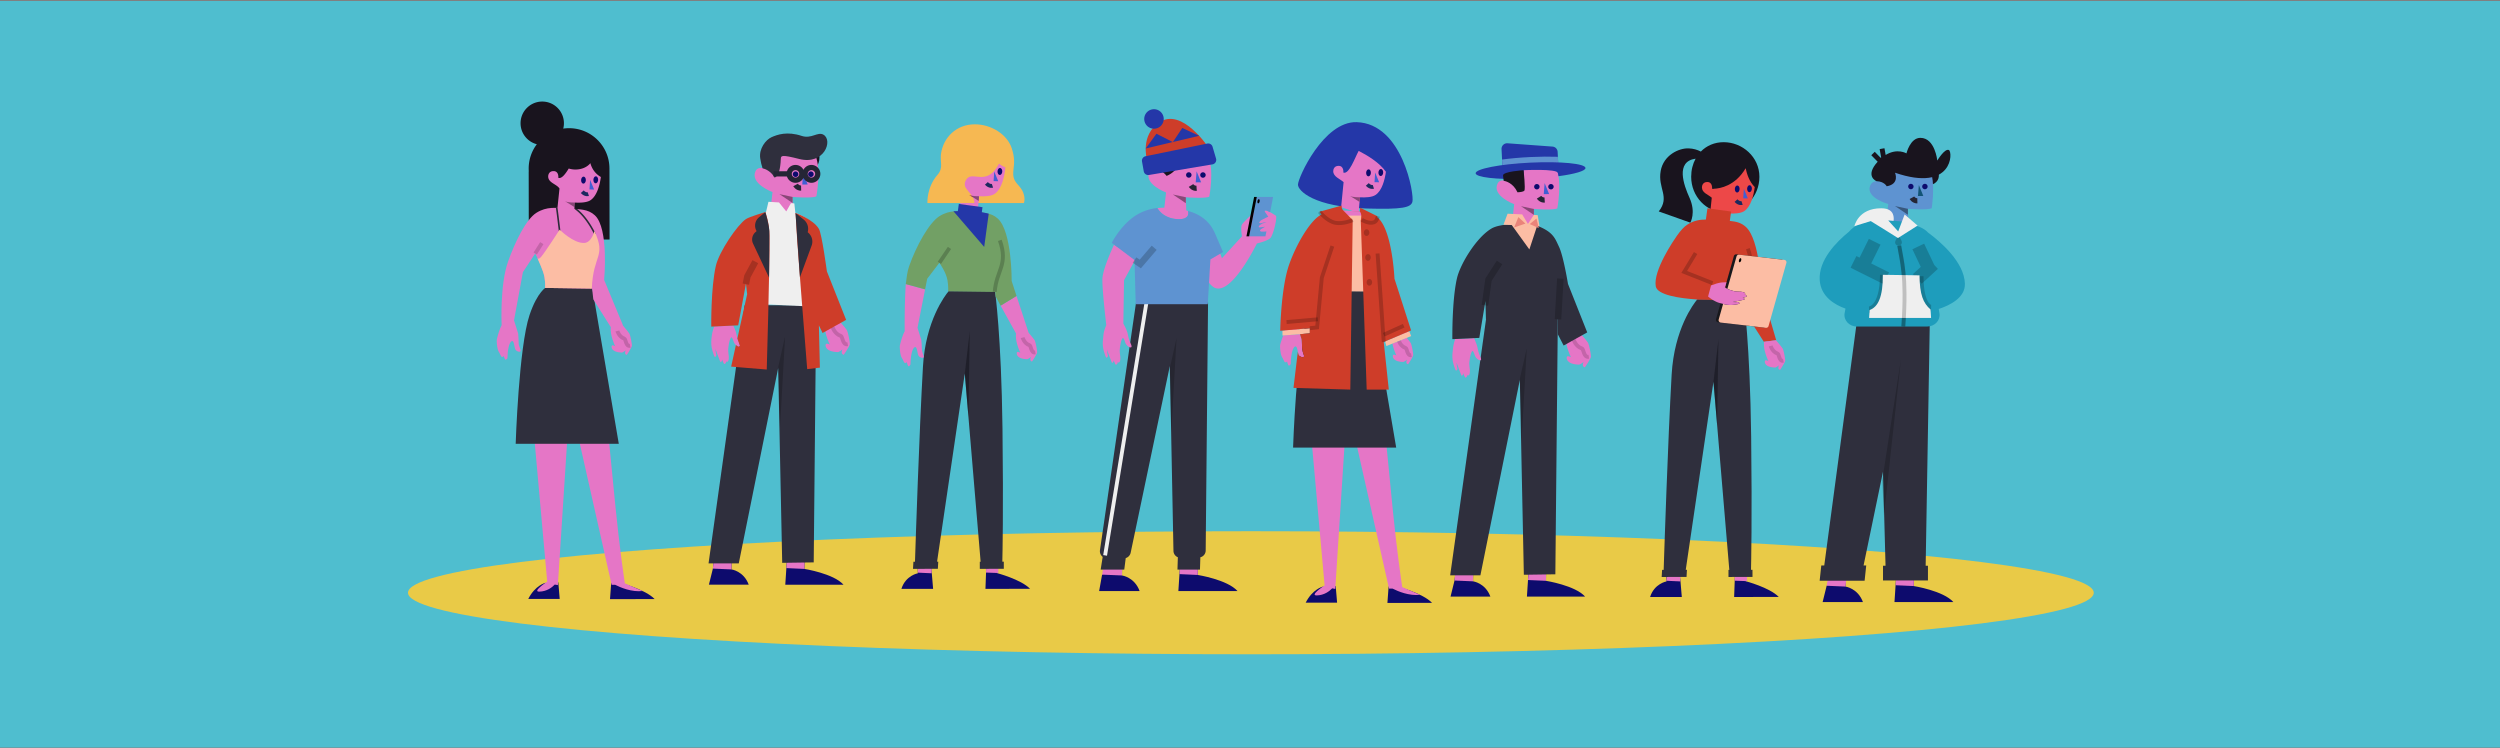 <svg xmlns="http://www.w3.org/2000/svg" width="1440" height="431" fill="none"><rect width="100%" height="100%" fill="#808080" stroke="none"/><path fill="#4FBECF" d="M0 .575h1440v430H0z"/><ellipse cx="720.5" cy="341.423" fill="#E9CA47" rx="485.5" ry="35.445"/><path fill="#2437A8" fill-rule="evenodd" d="m897.785 99.49-32.197.816-.025-.516-.383-7.894-.292-6.008a3.21 3.21 0 0 1 3.445-3.356l25.891 1.898a3.213 3.213 0 0 1 2.978 3.045l.139 2.838.383 7.946.061 1.232z" clip-rule="evenodd"/><path fill="#5E93D1" fill-rule="evenodd" d="M897.724 98.259c-4.656.624-10.088 1.115-15.894 1.395-5.935.288-11.499.319-16.267.136l-.383-7.894c4.726-.644 10.268-1.151 16.205-1.437 5.807-.28 11.258-.316 15.956-.147l.383 7.947z" clip-rule="evenodd"/><path fill="#E576C6" d="m883.811 129.472-.265-9.107s11.085.881 13.456-.349c0 0 2.897-14.908-.559-23.164l-.07-.321-23.391-2.178-1.564 12.511c-.788-2.321-7.038-4.615-8.738-1.292-3.683 7.2 9.488 12.048 9.488 12.048l-1.337 11.962"/><path fill="#000" fill-rule="evenodd" d="m883.546 120.363-7.474-1.6 7.439 5.017.035-3.417z" clip-rule="evenodd" opacity=".398"/><path fill="#405FD3" fill-rule="evenodd" d="m889.712 105.48 2.583 6.305-3.096.04.513-6.345z" clip-rule="evenodd"/><path fill="#0D0B6D" fill-rule="evenodd" d="M886.767 107.272a1.565 1.565 0 0 1-3.08.556 1.565 1.565 0 0 1 3.08-.556m8.123 0a1.565 1.565 0 0 1-3.08.556 1.565 1.565 0 0 1 3.08-.556" clip-rule="evenodd"/><path fill="#fff" fill-rule="evenodd" d="M886.501 113.61s1.082 1.752 3.224 1.604z" clip-rule="evenodd"/><path stroke="#252535" stroke-width="3" d="M886.501 113.61s1.082 1.752 3.224 1.604"/><path fill="#2437A8" fill-rule="evenodd" d="m897.688 101.488-.368-1.893c-.636-2.518-19.732-1.557-19.732-1.557l.26 3.387-.321 1.619c-15.452.442-27.442-.906-27.555-3.234-.124-2.54 13.94-5.283 31.412-6.129 17.471-.845 31.735.528 31.858 3.068.082 1.697-6.176 3.487-15.554 4.739z" clip-rule="evenodd"/><path fill="#19141E" fill-rule="evenodd" d="m874.071 110.775-.074-.163c-2.439-5.211-6.716-6.295-7.896-6.499-.202-1.687-.356-3.035-.356-3.035-.188-2.305 11.842-3.04 11.842-3.04s1.175 10.857.433 11.784c-.462.577-2.085.844-3.949.953z" clip-rule="evenodd"/><path fill="#0D0B6D" fill-rule="evenodd" d="m890.497 334.557.088-7.524-9.676-4.887-1.405 21.509h33.524c-5.704-6.441-22.531-9.098-22.531-9.098zm-42.013.293.087-8.451-9.867-.47-.898 8.454-2.295 9.272h22.945c-2.885-7.877-9.972-8.805-9.972-8.805z" clip-rule="evenodd"/><path fill="#E576C6" fill-rule="evenodd" d="m848.572 326.401-9.676-2.916-1.089 10.899 10.678.467.087-8.45zm42.014.634-9.677-2.915-.779 9.971 10.369.468.087-7.524z" clip-rule="evenodd"/><path fill="#2F2F3D" d="m875.421 218.851-22.706 112.525h-17.41l20.824-148.688h41.188l-1.433 148.113-5.343.077-10.173.151h-.037l-2.594.038-2.316-112.216z"/><path fill="#000" fill-rule="evenodd" d="m875.483 218.018 3.917-17.409-2.947 52.777-.97-35.368z" clip-rule="evenodd" opacity=".201"/><path fill="#E576C6" fill-rule="evenodd" d="M907.438 188.832s-4.203.514-5.003 2.343c-2.288 5.233 2.453 14.588 2.453 14.588s-2.009-1.192-2.408-.15c-.178.464-.582 4.171 6.945 4.42.799.026 2.722-1.554 2.722-1.554s-1.402 2.602.744 3.114c0 0 3.459-5.04 3.512-6.161.053-1.122-1.057-6.799-1.657-7.945-.601-1.147-7.308-8.655-7.308-8.655zm-56.84 9.753c-.729-2.094-1.542-3.823-1.542-3.823l-10.847.513c-1.002 2.777-1.172 4.376-1.391 6.445-.036.336-.073.684-.115 1.051-.249 2.179-.266 4.37.581 7.285.544 1.873 1.125 3.465 1.428 3.398.762-.169.791-1.123.791-1.123l-.359-1.774-.163-1.732s2.708 7.668 2.937 7.625c.811-.149.941-1.493.941-1.493s.848 2.647 1.275 2.551c1.087-.244.984-1.47.984-1.47s.342.293.606.219c.984-.277.954-1.978.937-2.974l-.004-.223s-.435-3.135-.346-4.101c.453-4.923 1.235-6.094 1.663-6.736.041-.061.078-.117.112-.171.672.447.921 1.211 1.185 2.023.193.59.393 1.205.77 1.74 1.148 1.631 4.349 3.171 2.559-.564-.994-2.074-1.241-3.35-1.47-4.534-.134-.695-.263-1.358-.532-2.132z" clip-rule="evenodd"/><path stroke="#000" stroke-width="2.25" d="M906.426 195.593s1.056 3.88 4.681 5.089c1.267.422.951 5.413 4.057 4.816" opacity=".147"/><path fill="#2F2F3D" d="m914.241 191.472-13.58 7.557-3.339-6.465.084-8.631h-19.818l-2.197-.003h-19.484l-.29-10.628-3.535 21.318-15.521.734s-.306-22.202 2.649-35.046c1.882-8.182 11.074-23.384 19.78-28.611 1.392-.836 3.239-1.423 5.302-1.829a35.357 35.357 0 0 1 2.328-.377c7.876-1.021 17.409.003 17.409.003.755.274 1.463.546 2.125.821a36.653 36.653 0 0 1 2.58 1.176l.025.012c6.316 3.205 7.218 6.478 9.209 10.595 2.552 5.267 5.195 21.446 5.195 21.446l11.078 27.928z"/><path fill="#FCBDA4" fill-rule="evenodd" d="m885.356 130.211 1.397.056-1.049-6.347-2.237-.107-3.376 5.177-3.32-5.498-8.401-.402-2.384 6.347 4.788.191 10.134 14.044 4.448-13.461z" clip-rule="evenodd"/><path fill="#EA847A" fill-rule="evenodd" d="m874.568 125.048-2.416 5.96 6.486-2.222-4.07-3.738zm10.45.81-3.891 3.201 5.207 2.355-1.316-5.556z" clip-rule="evenodd"/><path stroke="#000" stroke-width="3.75" d="m855.334 175.839 2.049-14.779 6.348-9.871" opacity=".201"/><path stroke="#000" stroke-width="3.75" d="m897.405 183.932 1.357-23.453" opacity=".203"/><path fill="#19141E" fill-rule="evenodd" d="M472.012 90.658c0 4.474-2.876 8.1-6.425 8.1-3.547 0-6.424-3.626-6.424-8.1 0-4.473 2.877-8.1 6.424-8.1 3.549 0 6.425 3.627 6.425 8.1" clip-rule="evenodd"/><path fill="#E576C6" d="m456.808 122.746-.268-9.303s11.279.9 13.692-.356c0 0 2.949-15.229-.568-23.662l-.071-.328-23.803-2.79-1.335 13.69c-.802-2.371-7.419-5.059-9.149-1.665-3.748 7.355 9.655 12.308 9.655 12.308l-1.361 12.218"/><path fill="#000" fill-rule="evenodd" d="m456.54 113.443-7.606-1.634 7.569 5.124.037-3.49z" clip-rule="evenodd" opacity=".399"/><path fill="#405FD3" fill-rule="evenodd" d="m462.62 99.823 2.628 6.44-3.149.04.521-6.48z" clip-rule="evenodd"/><path fill="#0D0B6D" fill-rule="evenodd" d="M459.817 100.071a1.592 1.592 0 1 1-3.133.568 1.592 1.592 0 1 1 3.133-.568m8.832 0a1.592 1.592 0 1 1-3.133.568 1.592 1.592 0 1 1 3.133-.568" clip-rule="evenodd"/><path fill="#2F2F3D" d="M446.222 102.333c-2.257-3.871-5.522-5.052-6.988-5.398-.584-1.693-1.03-3.657-1.343-5.746-.839-5.59 3.216-10.69 6.492-12.155 3.315-1.482 9.033-3.536 17.401-.748 5.626 1.876 9.223-2.615 12.533-.697 5.658 3.278.395 17.63-13.95 13.984-10.261-2.608-10.525-1.954-10.612-.058-.285 6.128-1.238 9.733-3.533 10.818z"/><path fill="#fff" fill-rule="evenodd" d="M458.245 106.542s1.011 1.842 3.197 1.798z" clip-rule="evenodd"/><path stroke="#252535" stroke-width="3" d="M458.245 106.542s1.011 1.842 3.197 1.798"/><path stroke="#252535" stroke-width="3" d="M461.857 100.148a3.646 3.646 0 0 1-3.643 3.65 3.646 3.646 0 0 1-3.643-3.65 3.647 3.647 0 0 1 3.643-3.65 3.647 3.647 0 0 1 3.643 3.65zm9.172 0a3.646 3.646 0 0 1-3.643 3.65 3.646 3.646 0 0 1-3.643-3.65 3.647 3.647 0 0 1 3.643-3.65 3.647 3.647 0 0 1 3.643 3.65z" clip-rule="evenodd"/><path stroke="#252535" stroke-width="3" d="M463.447 100.316h-1.575m-7.301-.168h-8.999"/><path fill="#0D0B6D" fill-rule="evenodd" d="m463.314 327.691.087-7.524-9.676-4.887-1.404 21.509h33.524c-5.704-6.441-22.531-9.098-22.531-9.098zm-42.014.293.087-8.451-9.867-.47-.898 8.453-2.295 9.273h22.945c-2.885-7.877-9.972-8.805-9.972-8.805z" clip-rule="evenodd"/><path fill="#E576C6" fill-rule="evenodd" d="m421.389 319.535-9.677-2.916-1.089 10.899 10.679.467.087-8.45zm42.013.634-9.676-2.916-.78 9.972 10.369.467.087-7.523z" clip-rule="evenodd"/><path fill="#2F2F3D" d="m448.238 211.985-22.707 112.524h-17.41l20.825-148.687h41.187L468.7 323.935l-5.343.077-10.172.151h-.038l-2.594.037-2.315-112.215z"/><path fill="#000" fill-rule="evenodd" d="m448.3 211.151 3.916-17.408-2.947 52.777-.969-35.369z" clip-rule="evenodd" opacity=".201"/><path fill="#E576C6" fill-rule="evenodd" d="M480.566 181.608s-4.203.514-5.003 2.344c-2.288 5.232 2.453 14.587 2.453 14.587s-2.009-1.191-2.409-.149c-.178.464-.581 4.17 6.946 4.419.799.027 2.721-1.554 2.721-1.554s-1.401 2.603.745 3.114c0 0 3.459-5.04 3.512-6.161.053-1.122-1.057-6.798-1.658-7.945-.6-1.146-7.307-8.655-7.307-8.655zm-56.841 9.129c-.729-2.095-1.375-3.206-1.375-3.206l-10.975.519c-1.114 3.089-1.235 4.149-1.507 6.541l-.038.332c-.249 2.179-.266 4.369.581 7.284.544 1.874 1.125 3.466 1.428 3.399.763-.169.791-1.123.791-1.123l-.359-1.774-.163-1.732s2.708 7.668 2.937 7.625c.811-.149.941-1.493.941-1.493s.848 2.646 1.275 2.551c1.086-.244.983-1.47.983-1.47s.343.293.607.218c.984-.276.954-1.975.937-2.971l-.003-.225s-.436-3.135-.347-4.101c.453-4.923 1.235-6.094 1.663-6.736.041-.06.078-.116.112-.17.672.446.921 1.21 1.185 2.021.193.591.393 1.206.77 1.741 1.148 1.63 4.349 3.17 2.559-.564-.993-2.074-1.24-3.349-1.47-4.534-.134-.694-.263-1.358-.532-2.132z" clip-rule="evenodd"/><path stroke="#000" stroke-width="2.25" d="M479.553 188.369s1.056 3.88 4.681 5.089c1.267.423.95 5.413 4.057 4.816" opacity=".151"/><path fill="#EFEFEF" fill-rule="evenodd" d="m441.233 122.099 1.397-5.875 6.073.377 4.175 5.168 2.714-4.743 1.938.121.602 5.486c8.84 3.391 10.382 6.707 12.316 10.868.208.448.421.905.648 1.373 2.551 5.268-.564 41.834-.564 41.834l-38.289-1.765s5.188-52.447 8.587-52.803l.403-.041z" clip-rule="evenodd"/><path stroke="#12173A" stroke-width="3.75" d="m469.757 176.77 1.796-28.918"/><path fill="#CE3D29" fill-rule="evenodd" d="m423.88 198.753-2.726 12.418 20.493 1.681s1.76-59.437 1.588-76.911c-.08-8.002-2.403-13.798-2.403-13.798s-9.109 2.68-11.173 4.051c-4.865 3.231-15.438 18.709-17.32 26.891-2.955 12.843-2.649 35.045-2.649 35.045l15.521-.733 4.471-24.127.682 6.176-5.638 25.545c.194.637.355 1.118.485 1.443.647 1.627 1.018 2.574.94 2.928-.072.329-.391.526-1.173.125-.207-.106-.573-.351-1.098-.734zm47.797-11.353 2.113 4.406 13.58-7.558-11.078-27.928s-2.881-21.631-4.618-24.519c-3.358-5.585-13.474-9.141-13.474-9.141s.003.004.003.007c.101.258.182 1.757.363 5.116.123 2.271.292 5.392.543 9.555.557 9.205 5.837 75.275 5.837 75.275l7.305-.864-.574-24.349z" clip-rule="evenodd"/><path fill="#2F2F3D" fill-rule="evenodd" d="m433.758 140.32 9.216 19.581s.272-21.539.146-26.721c-.088-3.647-2.289-11.037-2.289-11.037l-3.659 3.031a6.19 6.19 0 0 0-1.415 7.855l.048.084-.741.673a5.6 5.6 0 0 0-1.306 6.534zm24.441-17.66 2.575 37.055 6.719-18.238a6.717 6.717 0 0 0-1.966-7.45l-.287-.242.129-.662a6.845 6.845 0 0 0-2.421-6.629l-4.749-3.834z" clip-rule="evenodd"/><path stroke="#000" stroke-width="3.75" d="m429.608 163.666.903-4.506 4.563-8.426" opacity=".197"/><path fill="#E576C6" d="m683.326 122.774-.265-9.148s11.115.885 13.493-.35c0 0 2.906-14.975-.56-23.267l-.07-.324-23.457-2.744-1.474 13.276c-.79-2.331-7.152-4.788-8.857-1.45-3.694 7.232 9.515 12.102 9.515 12.102l-1.342 12.015"/><path fill="#000" fill-rule="evenodd" d="m683.061 113.626-7.496-1.607 7.46 5.039.036-3.432z" clip-rule="evenodd" opacity=".398"/><path fill="#405FD3" fill-rule="evenodd" d="m689.244 98.676 2.59 6.333-3.105.039.515-6.372z" clip-rule="evenodd"/><path fill="#0D0B6D" fill-rule="evenodd" d="M686.29 100.476a1.569 1.569 0 1 1-3.087.56 1.569 1.569 0 0 1 3.087-.56m8.147 0a1.57 1.57 0 1 1-3.088.558 1.57 1.57 0 0 1 3.088-.558" clip-rule="evenodd"/><path fill="#fff" fill-rule="evenodd" d="M686.022 106.842s1.085 1.759 3.234 1.61z" clip-rule="evenodd"/><path stroke="#252535" stroke-width="3" d="M686.022 106.842s1.085 1.759 3.234 1.61"/><path fill="#19141E" fill-rule="evenodd" d="M671.97 101.33a11.108 11.108 0 0 0-3.357-2.91l.256-5.3 11.018-1.922c-.902 6.075-4.895 8.87-7.917 10.132z" clip-rule="evenodd"/><path fill="#CE3D29" d="M660.548 91.473s-3.754-13.47 7.05-20.904c13.374-9.202 28.853 14.973 28.853 14.973"/><path fill="#2437A8" fill-rule="evenodd" d="M670.193 67.394a5.615 5.615 0 1 1-11.018 2.17 5.615 5.615 0 0 1 11.018-2.17zm-12.398 25.628a2.628 2.628 0 0 1 2.059-3.036l35.528-7.3a2.629 2.629 0 0 1 3.051 1.833l2.011 6.835a2.63 2.63 0 0 1-2.09 3.334l-36.535 6.097a2.627 2.627 0 0 1-3.02-2.131l-1.004-5.632zm8.318-15.995-6.19 8.5 15.604-3.706.039.02.023-.034 15.113-3.589-9.701-4.52-5.412 8.109-.062.014-9.414-4.794z" clip-rule="evenodd"/><path fill="#0D0B6D" fill-rule="evenodd" d="m689.908 331.172.088-7.662-9.83-4.976-1.426 21.903h34.058c-5.795-6.56-22.89-9.265-22.89-9.265zm-43.627.299.089-8.606-6.409 5.244-5.157 2.886-1.702 9.442h23.31c-2.931-8.022-10.131-8.966-10.131-8.966z" clip-rule="evenodd"/><path fill="#E576C6" fill-rule="evenodd" d="m646.37 322.862-9.83-2.968-1.736 11.098 11.477.476.089-8.606zm43.627.645-9.831-2.968-.792 10.154 10.534.476.089-7.662z" clip-rule="evenodd"/><path fill="#2F2F3D" d="m691.405 320.997-.226 7.111h-12.967l.227-7.132a4.038 4.038 0 0 1-2.526-3.658l-2.087-106.507-22.553 107.528a4.155 4.155 0 0 1-2.852 3.12l-.847 6.649h-13.596l1.17-7.341a4.152 4.152 0 0 1-1.563-3.882l20.763-142.514h18.764l-.001-.055h22.726l-1.362 142.803a4.037 4.037 0 0 1-3.07 3.878z"/><path fill="#000" fill-rule="evenodd" d="m673.711 212.498 3.979-17.727-2.994 53.743-.985-36.016z" clip-rule="evenodd" opacity=".198"/><path fill="#EFEFEF" d="m659.204 174.505 2.177.357-23.749 145.232-2.185-.366 23.757-145.223z"/><path fill="#E576C6" fill-rule="evenodd" d="M666.619 119.821c.721 1.267 3.882 5.95 11.374 6.394 7.236.424 6.7-3.43 6.322-4.718a218.61 218.61 0 0 1-.509-.142c-1.591-.443-3.285-.914-5.604-1.156-6.332-.66-6.829-.708-11.583-.378zm57.356 20.432c-3.444 6.802-15.533 29.13-24.151 25.569-6.453-2.667-14.178-24.775-14.178-24.775l12.557-7.517 5.642 15.193 11.521-12.59c-.391-2.495-.704-5.756.076-6.906 1.327-1.956 8.045-7.985 8.045-7.985l1.223 10.215.214-.861c0-.048.011-.1.035-.156l.007-.017.495-1.993c-.208-.105-.293-.256-.203-.463.073-.169.232-.354.454-.549l1.688-6.805s.555.248 1.367.619c1.307-.271 6.038 2.965 6.11 3.014l.001.001c.964.625-1.328 10.971-3.189 12.893-1.325 1.367-5.445 2.546-7.714 3.113zm-76.928 46.133.769 1.469s.696 1.2 1.425 3.294c.27.775.398 1.438.533 2.132.229 1.185.476 2.461 1.47 4.534 1.789 3.735-1.412 2.195-2.559.565-.377-.536-.578-1.151-.77-1.741-.264-.811-.513-1.576-1.186-2.022l-.111.171c-.429.642-1.21 1.813-1.663 6.735-.089.966.346 4.101.346 4.101l.004.226c.017.996.046 2.694-.938 2.971-.263.074-.606-.219-.606-.219s.103 1.226-.983 1.47c-.427.096-1.276-2.551-1.276-2.551s-.129 1.344-.94 1.494c-.23.042-2.938-7.626-2.938-7.626l.163 1.732.36 1.774s-.029.955-.792 1.124c-.302.067-.883-1.526-1.428-3.399-.847-2.915-.83-5.106-.58-7.284.06-.529.103-.986.142-1.407.157-1.675.259-2.758 1.19-5.338.139-.386.326-.829.535-1.285-.639-5.55-2.441-21.794-2.22-26.782.268-6.048 6.639-19.477 6.639-19.477l12.935 7.274-7.13 13.067-.391 24.998z" clip-rule="evenodd"/><path fill="#5E93D1" fill-rule="evenodd" d="M654.178 175.206h41.498l1.521-25.766 7.283-4.27-5.103-11.801-.045.009a32.755 32.755 0 0 0-.701-1.337c-3.167-5.738-8.584-8.974-14.316-10.544-.093-.025-.13-.043-.135-.037-.011.015.188.183.245.772.079.822-.179 1.939-.45 2.278-.641.801-1.609 1.255-1.999 1.362-.389.107-.698.169-1.042.238-.242.048-1.615.15-1.852.138-1.954-.103-2.912-.194-4.142-.488a8.525 8.525 0 0 1-1.421-.448c-.1-.043-.21-.088-.327-.137-.578-.239-1.347-.556-2.128-.996-.826-.464-1.668-1.076-2.278-1.702l-.172-.176c-.64-.656-1.076-1.103-1.378-1.552a8.09 8.09 0 0 0-.328-.463c-.027-.036-.043-.057-.068-.098a1.28 1.28 0 0 1-.142-.27c-.017-.069.046-.099.044-.106-.002-.004-.03 0-.123.01-2.921.29-6.06 1.048-9.483 2.655-10.588 4.968-16.776 17.45-16.776 17.45l13.122 9.87.696 25.409z" clip-rule="evenodd"/><path stroke="#000" stroke-width="3.75" d="m653.481 149.795 3.329 2.266 8.001-9.345" opacity=".201"/><path fill="#5E93D1" d="m729.472 133.277-.58 2.853h-9.389l4.429-22.714h9.389l-1.72 8.819-1.846-.858-.575-.16-.453.026-.196.134v.552l2.007 2.895-1.535.671-2.362 1.243-.683.474-.264.246-.216.194-.138.167-.083.149-.035.193.035.086.041.066.06.059.774.274 1.767-.485h1.745l-2.33.485-1.535.922-.522.493-.294.363v.331l.515.233 3.249-.374-1.076.587-.713.443-.653.339-.506.654v.323l.179.189.454.242h2.086l.974-.114z"/><path fill="#020101" fill-rule="evenodd" d="M719.502 136.13h-1.554l4.429-22.714h1.553l-4.428 22.714zm6.045-20.076c-.13.663-.514 1.146-.859 1.079-.345-.068-.519-.66-.389-1.324.13-.663.514-1.146.859-1.079.345.068.519.66.389 1.324" clip-rule="evenodd"/><path fill="#19141E" fill-rule="evenodd" d="M1113.98 93.845s7.92 10.343-2.83 13.089l2.83-13.09z" clip-rule="evenodd"/><path fill="#5E93D1" d="m1099.23 129.401-.26-9.12s11.33.882 13.69-.349c0 0 1.8-11.082.09-18.94l-9.3-8.422-15.01 1.109-1.7 13.624c-.79-2.324-7.94-5.237-9.65-.024-2.22 6.722 10.54 10.254 10.54 10.254l-1.33 11.978"/><path fill="#19141E" d="m1081.54 93.159-3.68-3.755 2.01-1.965 3.35 3.43.33-.157-.87-4.832 2.77-.495.69 3.872c6.7-4.098 11.98-.904 11.98-.904s2.14-8.975 8.04-8.95c8.42.037 9.72 13.075 9.72 13.075s4.24-7.09 6.65-6.077c2.41 1.014 2.48 24.565-31 13.088 0 0 2.88 6.494-4.79 7.813 0 0-1.34-2.772-5.87-2.928 0 0-6.98-2.846.67-11.215z"/><path fill="#000" fill-rule="evenodd" d="m1098.97 120.28-7.45-1.602 7.42 5.024.03-3.422z" clip-rule="evenodd" opacity=".4"/><path fill="#125475" fill-rule="evenodd" d="m1105.26 106.558 2.57 6.313-3.08.039.51-6.352z" clip-rule="evenodd"/><path fill="#0D0B6D" fill-rule="evenodd" d="M1102.18 107.171c.16.85-.41 1.664-1.26 1.817a1.564 1.564 0 0 1-.55-3.078c.85-.154 1.66.411 1.81 1.261m8.1 0a1.56 1.56 0 1 1-3.07.557 1.567 1.567 0 0 1 1.26-1.818c.85-.154 1.66.411 1.81 1.261" clip-rule="evenodd"/><path fill="#fff" fill-rule="evenodd" d="M1101.27 113.907s.99 1.806 3.13 1.763z" clip-rule="evenodd"/><path stroke="#252535" stroke-width="3" d="M1101.27 113.907s.99 1.806 3.13 1.763"/><path fill="#0D0B6D" fill-rule="evenodd" d="m1102.34 337.57.09-7.629-9.79-4.955-1.42 21.809h33.93c-5.78-6.531-22.81-9.225-22.81-9.225zm-39.38.297.08-8.569-9.39 6.592-1.5 1.503-2.32 9.402h23.22c-2.92-7.988-10.09-8.928-10.09-8.928z" clip-rule="evenodd"/><path fill="#E576C6" fill-rule="evenodd" d="m1063.98 329.299-9.79-2.956-2.04 11.05 10.81.474 1.02-8.568zm38.45.642-9.79-2.956-.79 10.111 10.49.474.09-7.629z" clip-rule="evenodd"/><path fill="#2F2F3D" d="M1073.42 325.702h1.53l-.94 8.814h-25.89l.94-8.814h1.71l19.28-144.261h12.12l29.46-.001-2.45 144.418h1.32v8.501h-25.89v-8.501h1.46l-1.46-54.161-11.19 54.005z"/><path fill="#000" fill-rule="evenodd" d="m1084.17 276.705 10.79-69.843-9.81 90.016-.98-20.173z" clip-rule="evenodd" opacity=".2"/><path fill="#1E9DBC" fill-rule="evenodd" d="M1048.17 161.514c.7 9.397 8.63 14.041 14.83 16.248l-.49 2.592c-.75 4.035 2.61 7.724 7.04 7.724h40.51c4.35 0 7.68-3.562 7.07-7.541l-.4-2.57c6.4-2.103 15.28-6.475 15.06-14.515-.34-12.431-13.96-24.125-21.2-29.479-2.62-2.835-6.38-3.96-11.78-5.575l-1.9-.571s-17.38-2.833-26.18 1.295c-2.31 1.083-4.21 2.628-5.77 4.384-7.17 5.808-17.65 16.381-16.79 28.008z" clip-rule="evenodd"/><path fill="#000" d="m1112.56 153.654-1.69.804.12.254.19.208 1.38-1.266zm-5.13-10.815 1.69-.804-.8-1.694-1.7.804.81 1.694zm-3.39 1.608-.8-1.694-1.7.804.81 1.694 1.69-.804zm5.21 10.978 1.7-.804-1.7.804zm1.09 2.292-1.69.805 1.08 2.292 1.88-1.714-1.27-1.383zm1.87-1.714 1.27 1.383-1.27-1.383zm1.36-1.246 1.27 1.383 1.38-1.267-1.26-1.382-1.39 1.266zm-.93-.94-1.69.804 1.69-.804zm-1.09-2.293 1.69-.804-1.08-2.293-1.88 1.714 1.27 1.383zm1.15 2.41.8 1.694 1.69-.804-.8-1.694-1.69.804zm-1.66.787-.81-1.694-2.29 1.089 1.71 1.871 1.39-1.266zm1.17 1.283 1.27 1.382 1.38-1.266-1.27-1.383-1.38 1.267zm-5.21 4.772-1.38 1.267 1.26 1.383 1.39-1.267-1.27-1.383zm-2.53-2.765-1.27-1.383-1.38 1.267 1.27 1.382 1.38-1.266zm5.21-4.773-1.27-1.383 1.27 1.383zm-35.2 1.025-1.68-.832 1.68.832zm6.19-12.504 1.68.832.83-1.68-1.68-.833-.83 1.681zm-7.03 14.19-.84 1.677 1.69.841.83-1.686-1.68-.832zm-1.68-.841-.84 1.678.84-1.678zm-3.51-1.751-1.68-.838-.83 1.677 1.67.838.84-1.677zm1.68-3.355.83-1.678-1.67-.837-.84 1.677 1.68.838zm1.82.911-.84 1.677 1.69.841.83-1.686-1.68-.832zm5.36-10.819.83-1.68-1.68-.833-.83 1.68 1.68.833zm-3.68 11.659.84-1.677-.84 1.677zm-1.68-.84.84-1.678-1.68-.84-.84 1.686 1.68.832zm13.62 6.803 1.68.838.84-1.678-1.68-.837-.84 1.677zm-1.67 3.355-.84 1.677 1.68.838.84-1.677-1.68-.838zm-11.94-5.963-1.68-.838-.84 1.678 1.68.838.84-1.678zm.52-1.045 1.68.838.84-1.683-1.69-.835-.83 1.68zm-1.68-.831-1.68-.833-.83 1.68 1.68.833.83-1.68zm.32-.634-1.68-.832 1.68.832zm43.14.252-5.14-10.815-3.39 1.608 5.14 10.815 3.39-1.608zm-7.64-11.705-3.38 1.608 1.6 3.388 3.39-1.609-1.61-3.387zm-4.27 4.106 5.21 10.978 3.39-1.608-5.22-10.978-3.38 1.608zm5.21 10.978 1.09 2.293 3.38-1.609-1.08-2.292-3.39 1.608zm4.05 2.871 1.87-1.714-2.53-2.765-1.88 1.714 2.54 2.765zm1.87-1.714 1.36-1.246-2.53-2.766-1.36 1.247 2.53 2.765zm1.48-3.895-1.02-1.104-2.76 2.533 1.01 1.103 2.77-2.532zm-.63-.478-1.09-2.293-3.38 1.608 1.09 2.293 3.38-1.608zm.06.117-.06-.117-3.38 1.608.05.117 3.39-1.608zm-2.55 3.285 1.66-.787-1.61-3.388-1.66.787 1.61 3.388zm1.75-1.678-1.17-1.282-2.77 2.532 1.18 1.283 2.76-2.533zm-5.32 7.422 5.21-4.773-2.53-2.765-5.22 4.773 2.54 2.765zm-5.18-2.882 2.53 2.766 2.76-2.533-2.53-2.765-2.76 2.532zm5.32-7.422-5.21 4.773 2.53 2.766 5.22-4.773-2.54-2.766zm1.87-1.714-1.87 1.714 2.54 2.766 1.87-1.714-2.54-2.766zm-34.12 4.955 6.19-12.505-3.36-1.665-6.19 12.505 3.36 1.665zm-.84 1.685.84-1.685-3.36-1.665-.84 1.685 3.36 1.665zm-4.2.005 1.68.84 1.68-3.355-1.68-.84-1.68 3.355zm-3.51-1.752 3.51 1.752 1.68-3.355-3.51-1.752-1.68 3.355zm.84-5.87-1.68 3.355 3.36 1.675 1.67-3.354-3.35-1.676zm4.34.071-1.83-.911-1.67 3.355 1.82.911 1.68-3.355zm2.84-9.974-5.36 10.82 3.36 1.664 5.36-10.819-3.36-1.665zm5.87.817-3.36-1.664-1.66 3.36 3.36 1.665 1.66-3.361zm-7.03 9.998-1.68-.841-1.68 3.355 1.69.841 1.67-3.355zm11.94 5.963-11.94-5.963-1.67 3.355 11.94 5.963 1.67-3.355zm-.83 5.87 1.67-3.355-3.35-1.676-1.68 3.355 3.36 1.676zm-14.46-5.123 11.94 5.962 1.68-3.354-11.94-5.963-1.68 3.355zm-.32-3.561-.52 1.045 3.36 1.676.52-1.045-3.36-1.676zm-.83 1.687 1.68.831 1.66-3.36-1.68-.831-1.66 3.36zm-.53-3.146-.32.633 3.36 1.665.32-.633-3.36-1.665zm.83-1.685-.83 1.685 3.36 1.665.83-1.686-3.36-1.664z" opacity=".199"/><path fill="#000" fill-rule="evenodd" d="M1095.49 139.566a1.95 1.95 0 1 1-3.9 0c0-1.079 1.95-3.825 1.95-3.825s1.95 2.746 1.95 3.825" clip-rule="evenodd" opacity=".203"/><path stroke="#000" stroke-width="3.75" d="M1076.55 178.443s8.14-.111 8.19-20.162" opacity=".196"/><path stroke="#000" stroke-width="3.75" d="M1112.31 177.506s-6.21-.101-6.24-18.41" opacity=".199"/><path stroke="#000" stroke-width="2.25" d="M1093.96 141.518c1.21 8.713 4.42 17.075 2.34 46.55" opacity=".203"/><path fill="#EFEFEF" fill-rule="evenodd" d="M1068.14 130.261s2.09-10.318 15.42-10.291c6.25.012 7.56 3.483 7.18 7.164-.01.106-.4.052-.65.018-.05-.008-.1-.014-.13-.018-.95-.099-1.32-.12-1.92-.154l-.36-.02-.07-.004 5.75 6.364 3.71-9.796 7.46 6.418-11.31 7.175s-11.79-7.445-15.67-9.762l-9.41 2.906zm44.16 52.879h-35.7l.31-4.57c4.91-1.736 7.69-7.669 7.6-20.289l11.21.166 9.92.146c.1 11.041 2.11 16.033 6.35 19.665l.31 4.882z" clip-rule="evenodd"/><path stroke="#000" stroke-width="2.25" d="M1093.96 141.518c1.3 7.908 4.44 17.002 2.37 46.477" opacity=".201"/><path fill="#0D0B6D" fill-rule="evenodd" d="m574.138 330.057.75-6.54-6.583-3.056-.682 18.731 25.697-.045c-5.241-5.436-19.182-9.09-19.182-9.09zm-38.258-8.327-7.283.158.073 8.325s-7.026 1.219-9.461 8.979h18.269l-.792-9.35-.806-8.112z" clip-rule="evenodd"/><path fill="#E576C6" fill-rule="evenodd" d="m536.669 322.192-7.104-2.496-.952 10.146 8.016.371.04-8.021zm38.389 2.436-6.905-2.745-.212 7.915 7.057.259.06-5.429z" clip-rule="evenodd"/><path fill="#2F2F3D" d="M527.031 323.55c.325-10.145 2.428-74.227 4.589-112.352 1.498-26.425 12.705-40.974 14.808-43.488h26.702c.049.338 3.643 25.78 4.301 79.017.591 47.677-.018 73.737-.094 76.802v.001l.853-.001.005 4.104-13.827.022-.006-4.104.477-.001-7.021-83.431-2.104-24.97-15.964 108.38.691-.001-.241 4.105-14.316.023.241-4.104.906-.002z"/><path fill="#0A0A0F" fill-rule="evenodd" d="m555.715 215.15 2.873-24.426-.771 49.395-2.102-24.969z" clip-rule="evenodd" opacity=".398"/><path fill="#F6B852" d="M561.254 116.975h-23.512l-3.542-.001s-.59-8.951 5.795-16.266c1.847-2.117 2.14-3.966 2.09-5.995-.043-1.745-.337-3.626-.109-5.93 1.36-9.7 8.906-17.181 19.543-17.181 9.399 0 18.697 5.807 21.269 13.877 1.664 5.22 1.49 8.221.959 12.33-1.008 7.807 3.601 7.853 5.633 13.184 1.385 3.633.373 5.981.373 5.981h-28.499v.001z"/><path fill="#CF3E83" fill-rule="evenodd" d="M563.911 113.038s-4.035.119-5.755-.82l5.541 3.478.214-2.658z" clip-rule="evenodd"/><path fill="#E576C6" d="M579.114 96.404c-.459 4.655-1.924 12.43-6.211 15.282-2.057 1.367-5.802 1.536-8.993 1.352l-.731 9.063s-11.211-2.093-10.312-2.882c.082-.072.203-1.023.336-2.245h8.05c0-6.16-8.283-7.995-4.635-13.629 3.462-5.345 11.627 4.433 18.62-8.745.072-.136.143-.271.211-.405 1.052.944 2.289 1.7 3.665 2.21z"/><path fill="#405FD3" fill-rule="evenodd" d="m572.682 98.783 2.309 5.599-2.679-.054.37-5.545z" clip-rule="evenodd"/><path fill="#0D0B6D" fill-rule="evenodd" d="M577.303 98.848c-.057 1.119-.715 1.99-1.469 1.946-.754-.043-1.318-.985-1.261-2.103.058-1.118.716-1.99 1.469-1.946.754.043 1.319.985 1.261 2.103" clip-rule="evenodd"/><path stroke="#1C295E" stroke-width="2.25" d="M571.655 107.009s-1.746.564-3.495-1.381"/><path fill="#000" fill-rule="evenodd" d="M563.904 113.038s-4.035.119-5.755-.82l5.541 3.478.214-2.658z" clip-rule="evenodd" opacity=".398"/><path fill="#E576C6" fill-rule="evenodd" d="m530.625 195.663-2.143-6.853 4.374-22.143-11.134-3.042c-.793 12.23-.63 26.715-.624 27.183-1.141 2.028-2.217 5.8-2.747 8.04-.224.947.043 4.253.578 6.067.303 1.027.972 1.979.972 1.979s.803 1.888 1.116 2.053c.885.465 1.276-.443 1.276-.443s.597 2.726 1.204 2.459c.375-.165.925-.674.939-1.352.087-4.32.933-8.832 2.417-9.611.953-.5 1.298 1.198 1.621 2.788.18.886.353 1.739.621 2.158.726 1.137 3.583 1.947 2.862-.04-.988-2.722-1.012-3.865-1.049-5.571a19.396 19.396 0 0 1-.005-.246c-.042-1.847-.278-3.426-.278-3.426zm65.385.417c-.267-.526-1.984-2.604-3.533-4.435l-6.961-21.152c-2.678 1.625-6.013 3.653-9.062 5.507l-.093.057 8.904 16.067c-.73 4.597 2.474 11.097 2.474 11.097s-1.686-1.028-2.021-.129c-.149.401-.488 3.599 5.828 3.814.671.023 2.284-1.341 2.284-1.341s-1.177 2.245.624 2.687c0 0 2.903-4.349 2.947-5.317.045-.967-.887-5.865-1.391-6.855z" clip-rule="evenodd"/><path stroke="#000" stroke-width="2.25" d="M589.029 194.446s.886 3.348 3.928 4.391c1.064.365.798 4.671 3.405 4.156" opacity=".146"/><path fill="#72A065" d="M585.517 170.493c-2.706 1.642-6.082 3.695-9.156 5.564l-2.849-5.227-.299-2.652-27.092-.399s.234-2.525-.34-6.173c-.755-4.771-4.702-10.225-4.702-10.225l-7.012 9.167-1.211 6.12-11.133-3.043c.471-3.729.876-7.311 1.95-10.35 4.141-11.755 11.527-25.026 17.428-28.746 6.072-3.825 11.545-2.817 16.625-2.549 8.781.459 13.122.368 17.047 3.972 8.188 7.514 7.942 35.891 7.942 35.891l2.802 8.65z"/><path stroke="#000" stroke-width="2.25" d="M572.964 168.105c1.001-12.714 7.93-15.402 2.937-29.66" opacity=".203"/><path fill="#2437A8" d="m551.719 121.616.572-4.145 13.632 1.879-.395 2.87c2.569.406 3.972.88 3.972.88l-2.599 19.13-17.727-20.571s.796-.03 2.545-.043z"/><path stroke="#000" stroke-width="2.25" d="m546.902 142.802-5.825 8.577" opacity=".203"/><path fill="#0D0B6D" fill-rule="evenodd" d="m321.577 335.387-7.593.38s-5.737 1.411-9.7 9.205h18.105l-.812-9.585zm55.507 9.675c-5.373-5.572-19.665-9.319-19.665-9.319l-5.357-.164-.699 9.529 25.721-.046z" clip-rule="evenodd"/><path fill="#E576C6" fill-rule="evenodd" d="M310.624 340.778c4.376-.087 7.371-2.445 8.925-4.073l1.783.327 6.162-95.507-19.87 9.206 7.562 84.28c-1.265.849-8.545 5.846-4.562 5.767zm59.531-.341-10.244-4.446c-.588-3.903-3.075-20.885-5.369-43.7-2.058-20.468-3.85-39.203-3.85-39.203l-17.09.798 18.689 82.956h2.03c3.252 1.658 9.556 4.282 15.834 3.595z" clip-rule="evenodd"/><path fill="#2F2F3D" d="M314.911 165.215s-5.296 2.532-9.905 16.278c-6.168 18.397-7.975 74.122-7.975 74.122h59.392l-15.305-90.001-26.207-.399z"/><path fill="#19141E" d="M351.04 97.643c.005.203.008.407.008.611 0 .147 0 .29-.003.438h.004l.007 4.706.051 34.583-46.526.069-.059-39.29h.057a23.684 23.684 0 0 1-.059-1.626 23.157 23.157 0 0 1 4.695-14.05c-5.383-1.383-9.365-6.264-9.374-12.08-.01-6.897 5.573-12.498 12.471-12.508 6.898-.01 12.498 5.573 12.508 12.47a12.494 12.494 0 0 1-.385 3.11 23.468 23.468 0 0 1 3.314-.24c12.847-.019 23.278 10.38 23.297 23.228.001.194-.001.387-.006.579z"/><path fill="#E576C6" d="M327.593 97.067c.383.12.779.224 1.186.308.329.07.664.126 1.007.169.552.073 1.12.108 1.698.107 3.661-.005 6.855-1.483 8.566-3.676.09.35.193.693.31 1.03.063.172.126.35.199.521a13.139 13.139 0 0 0 1.805 3.179 12.38 12.38 0 0 0 3.745 3.24c-.649 4.641-2.24 10.883-5.982 13.373-2.06 1.37-5.804 1.538-8.993 1.354l-.734 9.062s-5.177-2.259-8.141-3.932a15.24 15.24 0 0 1-1.295-.799l.346-3.326v-.006l.955-9.093c-1.747-2.65-6.506-3.246-6.512-6.971 0-1.118.652-3.05 3.061-3.052 3.233-.006 2.774 3.869 2.774 3.869 1.831.713 4.013-2.061 6.005-5.357z"/><path fill="#405FD3" fill-rule="evenodd" d="m339.905 103.587 2.309 5.598-2.679-.054.37-5.544z" clip-rule="evenodd"/><path fill="#0D0B6D" fill-rule="evenodd" d="M337.446 103.83c-.058 1.118-.715 1.989-1.469 1.946-.754-.044-1.318-.985-1.261-2.104.058-1.118.715-1.99 1.469-1.946.754.044 1.318.985 1.261 2.104m7.08-.179c-.058 1.118-.715 1.99-1.469 1.946-.754-.043-1.318-.985-1.261-2.103.058-1.118.715-1.99 1.469-1.947.754.044 1.318.986 1.261 2.104" clip-rule="evenodd"/><path stroke="#1C295E" stroke-width="2.25" d="M338.877 111.813s-1.745.564-3.494-1.381"/><path fill="#000" fill-rule="evenodd" d="M331.132 116.671s-4.035.119-5.755-.82l5.54 3.478.215-2.658z" clip-rule="evenodd" opacity=".401"/><path fill="#E576C6" d="M358.681 187.373c1.636 1.926 3.629 4.321 3.92 4.891.503.989 1.435 5.887 1.39 6.855-.044.968-2.947 5.316-2.947 5.316-1.8-.441-.624-2.687-.624-2.687s-1.614 1.364-2.284 1.341c-6.316-.215-5.977-3.413-5.828-3.813.335-.899 2.022.129 2.022.129s-3.242-6.577-2.462-11.178l-.181.023-9.946-15.844-.689-6.174-27.092-.399s.234-2.525-.343-6.172c-.752-4.772-5.339-13.634-5.339-13.634l-7.089 10.716-5.157 27.958.082-.052 2.348 7.509s.237 3.139.278 4.986c.042 1.847.02 1.407 1.055 4.258.721 1.987-2.136 1.176-2.862.04-.749-1.172-.758-5.725-2.242-4.946-1.484.779-2.33 5.291-2.417 9.61-.014.678-.564.876-.939 1.041-.608.266-1.204-2.148-1.204-2.148s-.391.909-1.276.443c-.313-.165-1.117-2.052-1.117-2.052s-.669-.953-.972-1.98c-.534-1.814-.801-5.12-.577-6.067.53-2.238 1.605-6.008 2.745-8.036-.021-.453-1.044-23.178 3.645-36.483 4.144-11.755 10.457-24.521 16.361-28.24 6.072-3.826 11.542-2.815 16.622-2.55 8.781.462 13.125.369 17.05 3.973 8.188 7.517 5.355 37.217 5.355 37.217l10.84 26.134-.126.015z"/><path stroke="#000" stroke-width="2.25" d="M355.619 190.629s.886 3.347 3.928 4.391c1.063.365.798 4.671 3.405 4.156" opacity=".153"/><path fill="#2B2B38" d="m320.231 119.738.935.028v.014c-.001.079.001.174.008.259.003.04.008.074.012.1.114.599.655 4.903 1.636 13.003l-.929.113c-.973-8.032-1.519-12.376-1.626-12.942a1.842 1.842 0 0 1-.026-.195 3.616 3.616 0 0 1-.011-.354l.001-.026zm17.517 6.132a49.739 49.739 0 0 1 3.901 5.98c.398.713.747 1.375 1.044 1.971a30.238 30.238 0 0 1 .364.756l-.841.399a23.921 23.921 0 0 0-.35-.725 47.152 47.152 0 0 0-1.022-1.932 48.928 48.928 0 0 0-3.826-5.865c-1.574-2.056-3.229-3.818-4.95-5.198l-1.18-.946 1.497.101c.201.014.342.114.472.276 1.707 1.403 3.34 3.157 4.891 5.183z"/><path stroke="#000" stroke-width="2.25" d="m308.278 146.027 3.805-5.98" opacity=".149"/><path fill="#FCBDA4" d="m340.877 166.23-26.916-.397s.27-2.53-.343-6.172c-.661-3.917-3.633-9.673-4.129-11.171 0 0 .458 1.458 2.146-.489 2.417-2.789 10.723-15.737 10.723-15.737s7.838 7.922 14.129 7.679c4.336-.168 5.888-6.88 5.888-6.88 6.95 15.102-.72 13.225-1.498 33.167"/><path fill="#0D0B6D" fill-rule="evenodd" d="m1005.38 334.737.75-6.54-6.585-3.055-.682 18.731 25.697-.045c-5.24-5.436-19.18-9.091-19.18-9.091zm-38.26-8.326-7.283.158.074 8.325s-7.027 1.218-9.462 8.979h18.269l-.792-9.35-.806-8.112z" clip-rule="evenodd"/><path fill="#E576C6" fill-rule="evenodd" d="m967.909 326.873-7.104-2.496-.951 10.145 8.015.372.04-8.021zm38.391 2.435-6.907-2.744-.212 7.914 7.059.26.06-5.43z" clip-rule="evenodd"/><path fill="#2F2F3D" d="M958.271 328.23c.326-10.144 2.429-74.226 4.59-112.351 1.497-26.426 12.704-40.975 14.807-43.488h26.702c.05.337 3.64 25.78 4.3 79.017.59 47.676-.02 73.736-.09 76.801v.002l.85-.002.01 4.105-13.832.022-.005-4.104.476-.001v-.001l-7.021-83.43-2.103-24.971-15.965 108.38v.001l.691-.001-.241 4.104-14.316.023.241-4.104.906-.001v-.001z"/><path fill="#0A0A0F" fill-rule="evenodd" d="m986.955 219.831 2.873-24.427-.771 49.396-2.102-24.969z" clip-rule="evenodd" opacity=".398"/><path fill="#19141E" d="M976.676 91.385c-11.766 1.642-6.836 15.193-3.529 22.51 3.881 8.589.481 14.347.481 14.347l-18.188-6.457c6.676-8.489-.696-13.217 1.118-23.339 1.628-9.08 10.465-13.176 16.048-12.982 2.787.096 5.067.814 6.873 1.734.069.035.134.072.196.112 3.299-3.387 7.864-5.412 13.141-5.412 10.854 0 20.604 8.562 20.604 19.93s-8.8 20.584-19.651 20.584c-10.852 0-19.648-9.216-19.648-20.584 0-3.885.916-7.443 2.555-10.443z"/><path fill="#CF3E83" fill-rule="evenodd" d="M995.688 122.955s-4.035.119-5.754-.82l5.54 3.478.214-2.658z" clip-rule="evenodd"/><path fill="#ED4848" d="M1010.73 107.747c-.61 4.682-2.17 11.279-6.05 13.856-2.06 1.367-5.801 1.535-8.993 1.351l-.73 9.065-10.416-4.288s1.002-10.004 1.436-13.839c-2.094-1.897-5.661-2.777-5.667-6 0-1.117.652-3.049 3.061-3.055 3.232-.003 2.771 3.872 2.771 3.872.4.156.802.147 1.202.004 3.201-.133 12.105-1.474 18.156-11.817.71 3.481 2.18 7.821 5.23 10.851z"/><path fill="#405FD3" fill-rule="evenodd" d="m1004.46 108.701 2.31 5.598-2.68-.053.37-5.545z" clip-rule="evenodd"/><path fill="#0D0B6D" fill-rule="evenodd" d="M1002 108.943c-.06 1.118-.71 1.99-1.47 1.946-.751-.043-1.316-.985-1.258-2.103.057-1.119.715-1.99 1.468-1.947.75.044 1.32.986 1.26 2.104m7.08-.178c-.06 1.118-.72 1.989-1.47 1.946-.75-.044-1.32-.985-1.26-2.104.06-1.118.71-1.99 1.47-1.946.75.043 1.32.985 1.26 2.104" clip-rule="evenodd"/><path stroke="#1C295E" stroke-width="2.25" d="M1003.43 116.926s-1.74.564-3.492-1.381"/><path fill="#000" fill-rule="evenodd" d="M995.681 122.955s-4.034.119-5.754-.82l5.54 3.478.214-2.658z" clip-rule="evenodd" opacity=".403"/><path fill="#C83820" fill-rule="evenodd" d="m979.155 172.607-2.156-.032s.003-.034.006-.106c.743.053 1.461.097 2.15.138" clip-rule="evenodd"/><path fill="#CE3D29" d="m1023.09 195.972-7.12.892-11.46-17.93-.42-5.96-17.464-.259-7.455-.109h-.016c-.689-.041-1.407-.084-2.15-.137-9.389-.655-22.398-2.481-23.29-7.536-1.62-9.156 10.631-26.923 12.079-28.982l.137-.197c2.053-2.933 4.119-5.214 6.047-6.428 3.751-2.362 7.268-2.881 10.61-2.871l.895-6.487 13.634 1.881-.743 5.392c4.006.384 6.726 1.167 9.276 3.508 8.19 7.514 8.79 35.657 8.79 35.657l8.65 29.566z"/><path fill="#C83820" fill-rule="evenodd" d="M986.626 172.717v.124s-3.127.007-7.455-.234l7.455.11z" clip-rule="evenodd"/><path stroke="#000" stroke-width="2.25" d="M1003.84 172.902c1-12.713 7.93-15.402 2.94-29.66" opacity=".201"/><path fill="#18181C" fill-rule="evenodd" d="m1015.63 188.631-26.039-3.001a1.391 1.391 0 0 1-1.18-1.762l10.287-36.346a1.394 1.394 0 0 1 1.502-1.004l26.03 3.001c.86.098 1.42.937 1.18 1.762l-10.28 36.346a1.395 1.395 0 0 1-1.5 1.004" clip-rule="evenodd"/><path fill="#FCBDA4" d="m992.507 175.049.151.041c1.808.494 3.657.792 6.229.453 1.653-.216 3.073-.499 3.063-.763-.05-.666-.85-.816-.85-.816l-1.546.075-1.486-.088s6.822-1.292 6.822-1.492c-.02-.704-1.14-.989-1.14-.989s2.35-.374 2.32-.747c-.06-.95-1.11-1.022-1.11-1.022s.29-.251.26-.483c-.11-.936-1.78-1.091-2.58-1.206 0 0-2.702-.037-3.508-.237-2.118-.529-3.38-1.002-4.171-1.397l5.289-18.677c.18-.657.82-1.082 1.5-1.004l26.03 3.001c.86.098 1.42.936 1.18 1.762l-10.28 36.346a1.395 1.395 0 0 1-1.5 1.004l-26.039-3.001a1.393 1.393 0 0 1-1.181-1.762l2.547-8.998z"/><path fill="#E576C6" fill-rule="evenodd" d="M1004.89 172.46c-.02-.704-1.14-.99-1.14-.99s2.35-.373 2.32-.747c-.06-.949-1.11-1.021-1.11-1.021s.29-.251.26-.483c-.1-.868-1.54-1.065-2.39-1.18l-.19-.026s-2.702-.037-3.508-.238c-4.018-1.003-4.951-1.803-5.445-2.254a2.582 2.582 0 0 0-.16-.144c.028-.03.059-.08.092-.132a.722.722 0 0 1 .141-.185l.686-2.516c-.502.054-.994.071-1.481.088-.683.024-1.357.047-2.041.173-1.866.344-2.97.777-2.97.777l-2.379.813-1.726 6.387c.653.582 2.219 1.729 3.281 2.307 2.051 1.117 2.954 1.345 4.34 1.693.233.059.479.121.747.191l.092.024c.113.03.229.06.348.094 1.809.493 3.658.792 6.23.453 1.653-.216 3.073-.499 3.063-.763-.05-.667-.85-.816-.85-.816l-1.546.074-1.486-.088s6.822-1.291 6.822-1.491zm22 28.419c-.29-.57-2.29-2.964-3.92-4.89l-6.82.854c-.78 4.601 2.47 11.177 2.47 11.177s-1.69-1.028-2.03-.129c-.15.401-.48 3.598 5.83 3.814.67.023 2.29-1.341 2.29-1.341s-1.18 2.246.62 2.687c0 0 2.9-4.349 2.95-5.316.04-.968-.89-5.867-1.39-6.856z" clip-rule="evenodd"/><path stroke="#000" stroke-width="2.25" d="M1019.91 199.243s.88 3.348 3.92 4.391c1.07.365.8 4.671 3.41 4.156" opacity=".148"/><path fill="#020101" fill-rule="evenodd" d="M1002.89 150.083c-.2.644-.64 1.08-.97.973-.34-.106-.44-.715-.24-1.359.21-.644.64-1.08.98-.974.33.107.44.715.23 1.36" clip-rule="evenodd"/><path stroke="#000" stroke-width="2.25" d="m976.668 145.764-6.571 10.881 16.339 6.465" opacity=".2"/><path fill="#0D0B6D" fill-rule="evenodd" d="m769.359 337.57-7.593.381s-5.737 1.411-9.7 9.205h18.105l-.812-9.586zm55.507 9.675c-5.373-5.572-19.665-9.318-19.665-9.318l-5.356-.165-.7 9.53 25.721-.047z" clip-rule="evenodd"/><path fill="#E576C6" fill-rule="evenodd" d="M758.407 342.962c4.375-.087 7.37-2.445 8.924-4.074l1.783.327 6.162-95.506-19.87 9.206 7.563 84.28c-1.265.849-8.545 5.846-4.562 5.767zm59.53-.341-10.244-4.447c-.588-3.902-3.075-20.885-5.369-43.699-2.058-20.469-3.85-39.203-3.85-39.203l-17.09.798 18.689 82.955h2.03c3.252 1.659 9.556 4.283 15.834 3.596z" clip-rule="evenodd"/><path fill="#2F2F3D" d="M762.694 167.398s-5.297 2.533-9.905 16.278c-6.168 18.398-7.976 74.123-7.976 74.123h59.392L788.9 167.798l-26.206-.4z"/><path fill="#2437A8" d="M747.622 106.362c0-3.926 14.715-36.58 33.822-36 26.506.804 33.304 41.892 32.091 45.936-.966 3.221-5.622 4.392-26.036 3.821-30.66-.857-39.877-10.241-39.877-13.757z"/><path fill="#CF3E83" fill-rule="evenodd" d="M783.314 113.644s-4.035.119-5.754-.82l5.54 3.479.214-2.659z" clip-rule="evenodd"/><path fill="#E576C6" d="M782.586 86.92c4.651 2.349 11.975 6.655 15.7 12.028-.652 4.639-2.245 10.86-5.981 13.344-2.056 1.367-5.801 1.536-8.993 1.352l-.73 9.061-10.104-3.348s1.002-10.619 1.436-14.46c-2.094-1.9-5.973-3.092-5.979-6.319 0-1.114.652-3.048 3.061-3.052 3.232-.003 2.774 3.87 2.774 3.87 3.268 1.272 6.605-8.419 8.816-12.476z"/><path fill="#405FD3" fill-rule="evenodd" d="m792.085 99.39 2.309 5.598-2.679-.054.37-5.544z" clip-rule="evenodd"/><path fill="#0D0B6D" fill-rule="evenodd" d="M789.626 99.632c-.057 1.119-.715 1.99-1.469 1.947-.754-.044-1.318-.986-1.26-2.104.057-1.118.715-1.99 1.469-1.946.754.043 1.318.985 1.26 2.103m7.08-.178c-.058 1.118-.716 1.99-1.469 1.946-.754-.043-1.319-.985-1.261-2.103.057-1.119.715-1.99 1.469-1.947.754.044 1.318.986 1.261 2.104" clip-rule="evenodd"/><path stroke="#1C295E" stroke-width="2.25" d="M791.058 107.615s-1.746.563-3.495-1.382"/><path fill="#000" fill-rule="evenodd" d="M783.306 113.644s-4.035.119-5.754-.82l5.54 3.479.214-2.659z" clip-rule="evenodd" opacity=".398"/><path fill="#E576C6" fill-rule="evenodd" d="M805.133 192.801s-12.117-19.365-12.722-24.169c-.64-5.089-.065-11.66-.065-11.66l8.182-4.871 2.071 12.112 8.83 27.714m-71.277-.231s-.384-28.07 1.4-32.692c1.783-4.623 5.011-10.82 5.011-10.82l9.572 6.4-5.134 8.314-3.539 28.358" clip-rule="evenodd"/><path fill="#CE3D29" fill-rule="evenodd" d="m783.791 126.789 1.432 40.915-6.646-.1.574-40.662-.231-.169.24.016s-3.763-3.901-5.223-5.367c.961.065 1.909.137 2.842.187 2.54.131 4.706.219 6.6.362.237.321.764 1.198.702 2.603-.053 1.145-.137 1.7-.2 1.968-.043.188-.078.235-.087.244l-.003.003z" clip-rule="evenodd"/><path stroke="#FF9929" stroke-width="2.25" d="m767.448 143.69-6.081 9.213"/><path fill="#E576C6" fill-rule="evenodd" d="M780.28 127.966c-5.465-.513-7.9-5.085-8.789-6.833 1.324-.015 2.617.088 3.88.188.588.047 1.169.093 1.744.126.602.035 1.18.067 1.736.098 2.811.154 5.061.278 6.967.621.151.547 1.284 6.437-5.538 5.8zm21.489 67.005 6.486-2.735a321.153 321.153 0 0 0-1.766-2.054s-3.527.443-4.198 2.022c-.352.827-.506 1.773-.522 2.767zm10.852 2.679c-.2-.394-1.212-1.656-2.358-3.034l-8.213 3.304c.67 3.564 2.3 6.871 2.3 6.871s-1.686-1.028-2.021-.129c-.15.4-.488 3.598 5.828 3.814.67.022 2.283-1.342 2.283-1.342s-1.176 2.246.625 2.687c0 0 2.902-4.348 2.947-5.316.044-.967-.887-5.866-1.391-6.855zm-62.943-2.358-.881-2.82-9.67.766c-.665 1.819-1.436 4.029-1.722 5.239-.224.946.043 4.253.577 6.067.303 1.027.972 1.979.972 1.979s.804 1.888 1.117 2.053c.885.465 1.276-.443 1.276-.443s.596 2.726 1.204 2.459c.375-.164.925-.674.939-1.353.086-4.319.932-8.831 2.417-9.61.953-.5 1.298 1.198 1.621 2.788.18.886.353 1.739.621 2.159.726 1.136 3.583 1.946 2.862-.041-.989-2.722-1.013-3.866-1.049-5.572l-.006-.245c-.041-1.847-.278-3.426-.278-3.426z" clip-rule="evenodd"/><path stroke="#000" stroke-width="2.25" d="M805.641 196.015s.886 3.348 3.928 4.391c1.063.364.798 4.671 3.404 4.155" opacity=".147"/><path fill="#FCBDA4" fill-rule="evenodd" d="M773.59 167.859v-43.686h14.162v43.686H773.59zm24.158 28.807 14.002-5.904 1.062 2.828-14.242 5.729-.822-2.653zm-43.28-7.62-15.795 1.368.049 2.856 15.746-1.248v-2.976z" clip-rule="evenodd"/><path fill="#CE3D29" fill-rule="evenodd" d="m748.797 192.472 5.671-.45v-2.976l-15.795 1.368v.003l-1.258.103s.397-24.682 5.133-38.125c4.144-11.755 11.705-24.52 17.609-28.237.353-.221.705-.43 1.055-.621l-1.164-1.582 12.803-3.548s-.393 1.539.952 2.88c.025.028.054.056.084.085v.001l.05.049c1.46 1.466 5.223 5.367 5.223 5.367l-.24-.016.231.169-.574 40.662-.799 56.807-32.727-.986 2.501-20.892c.172.844.341 1.641.598 2.042.725 1.137 3.583 1.947 2.861-.04-.988-2.723-1.012-3.866-1.049-5.572l-.005-.245c-.042-1.847-.278-3.427-.278-3.427l-.882-2.819zm48.225 4.498 2.924 27.441h-12.738l-1.985-56.707 6.329.092-6.329-.092-1.432-40.915.003-.004c.01-.009.044-.056.088-.243.062-.268.146-.824.199-1.969.062-1.404-.465-2.281-.702-2.602a1.786 1.786 0 0 0-.112-.138l.231-2.178 10.097 5.002-.527.278-1.866.991 1.866-.991c.256.2.509.415.758.646 8.188 7.514 9.384 34.949 9.384 34.949l9.576 29.794-15.764 6.646zm-6.388-59.984 3.058 28.715-3.058-28.715-2.025-10.684 2.331-.237-2.331.237 2.025 10.684z" clip-rule="evenodd"/><path fill="#CE3D29" fill-rule="evenodd" d="m783.794 126.786.087-.244c-.043.187-.078.234-.087.244" clip-rule="evenodd"/><path stroke="#000" stroke-width="2.25" d="M760.047 121.954s4.216 5.404 9.031 6.365c4.556.908 10.082-1.531 10.082-1.531m14.436-2.129s-.371 2.682-2.122 3.355c-3.069 1.177-7.069-1.429-7.069-1.429" opacity=".205"/><path stroke="#000" stroke-width="2.25" d="m797.03 197.026-3.559-51.01" opacity=".201"/><path fill="#000" fill-rule="evenodd" d="M789.562 148.345c-.032 1.073-.777 1.921-1.663 1.894-.887-.026-1.579-.918-1.546-1.991.032-1.073.777-1.921 1.663-1.894.886.027 1.579.918 1.546 1.991m-.799-14.31c-.033 1.073-.777 1.921-1.664 1.895-.886-.027-1.579-.919-1.546-1.991.032-1.073.777-1.921 1.663-1.894.887.026 1.579.918 1.547 1.99m1.599 28.621c-.032 1.072-.777 1.92-1.663 1.894-.887-.027-1.579-.918-1.547-1.991.033-1.073.777-1.921 1.664-1.894.886.026 1.579.918 1.546 1.991" clip-rule="evenodd" opacity=".201"/><path stroke="#000" stroke-width="2.25" d="m767.447 141.741-6.08 18.196-2.706 28.644-4.193.464" opacity=".197"/><path stroke="#000" stroke-width="2.25" d="m759.102 183.905-18.044 1.589m55.971 7.307 11.495-5.196" opacity=".201"/></svg>